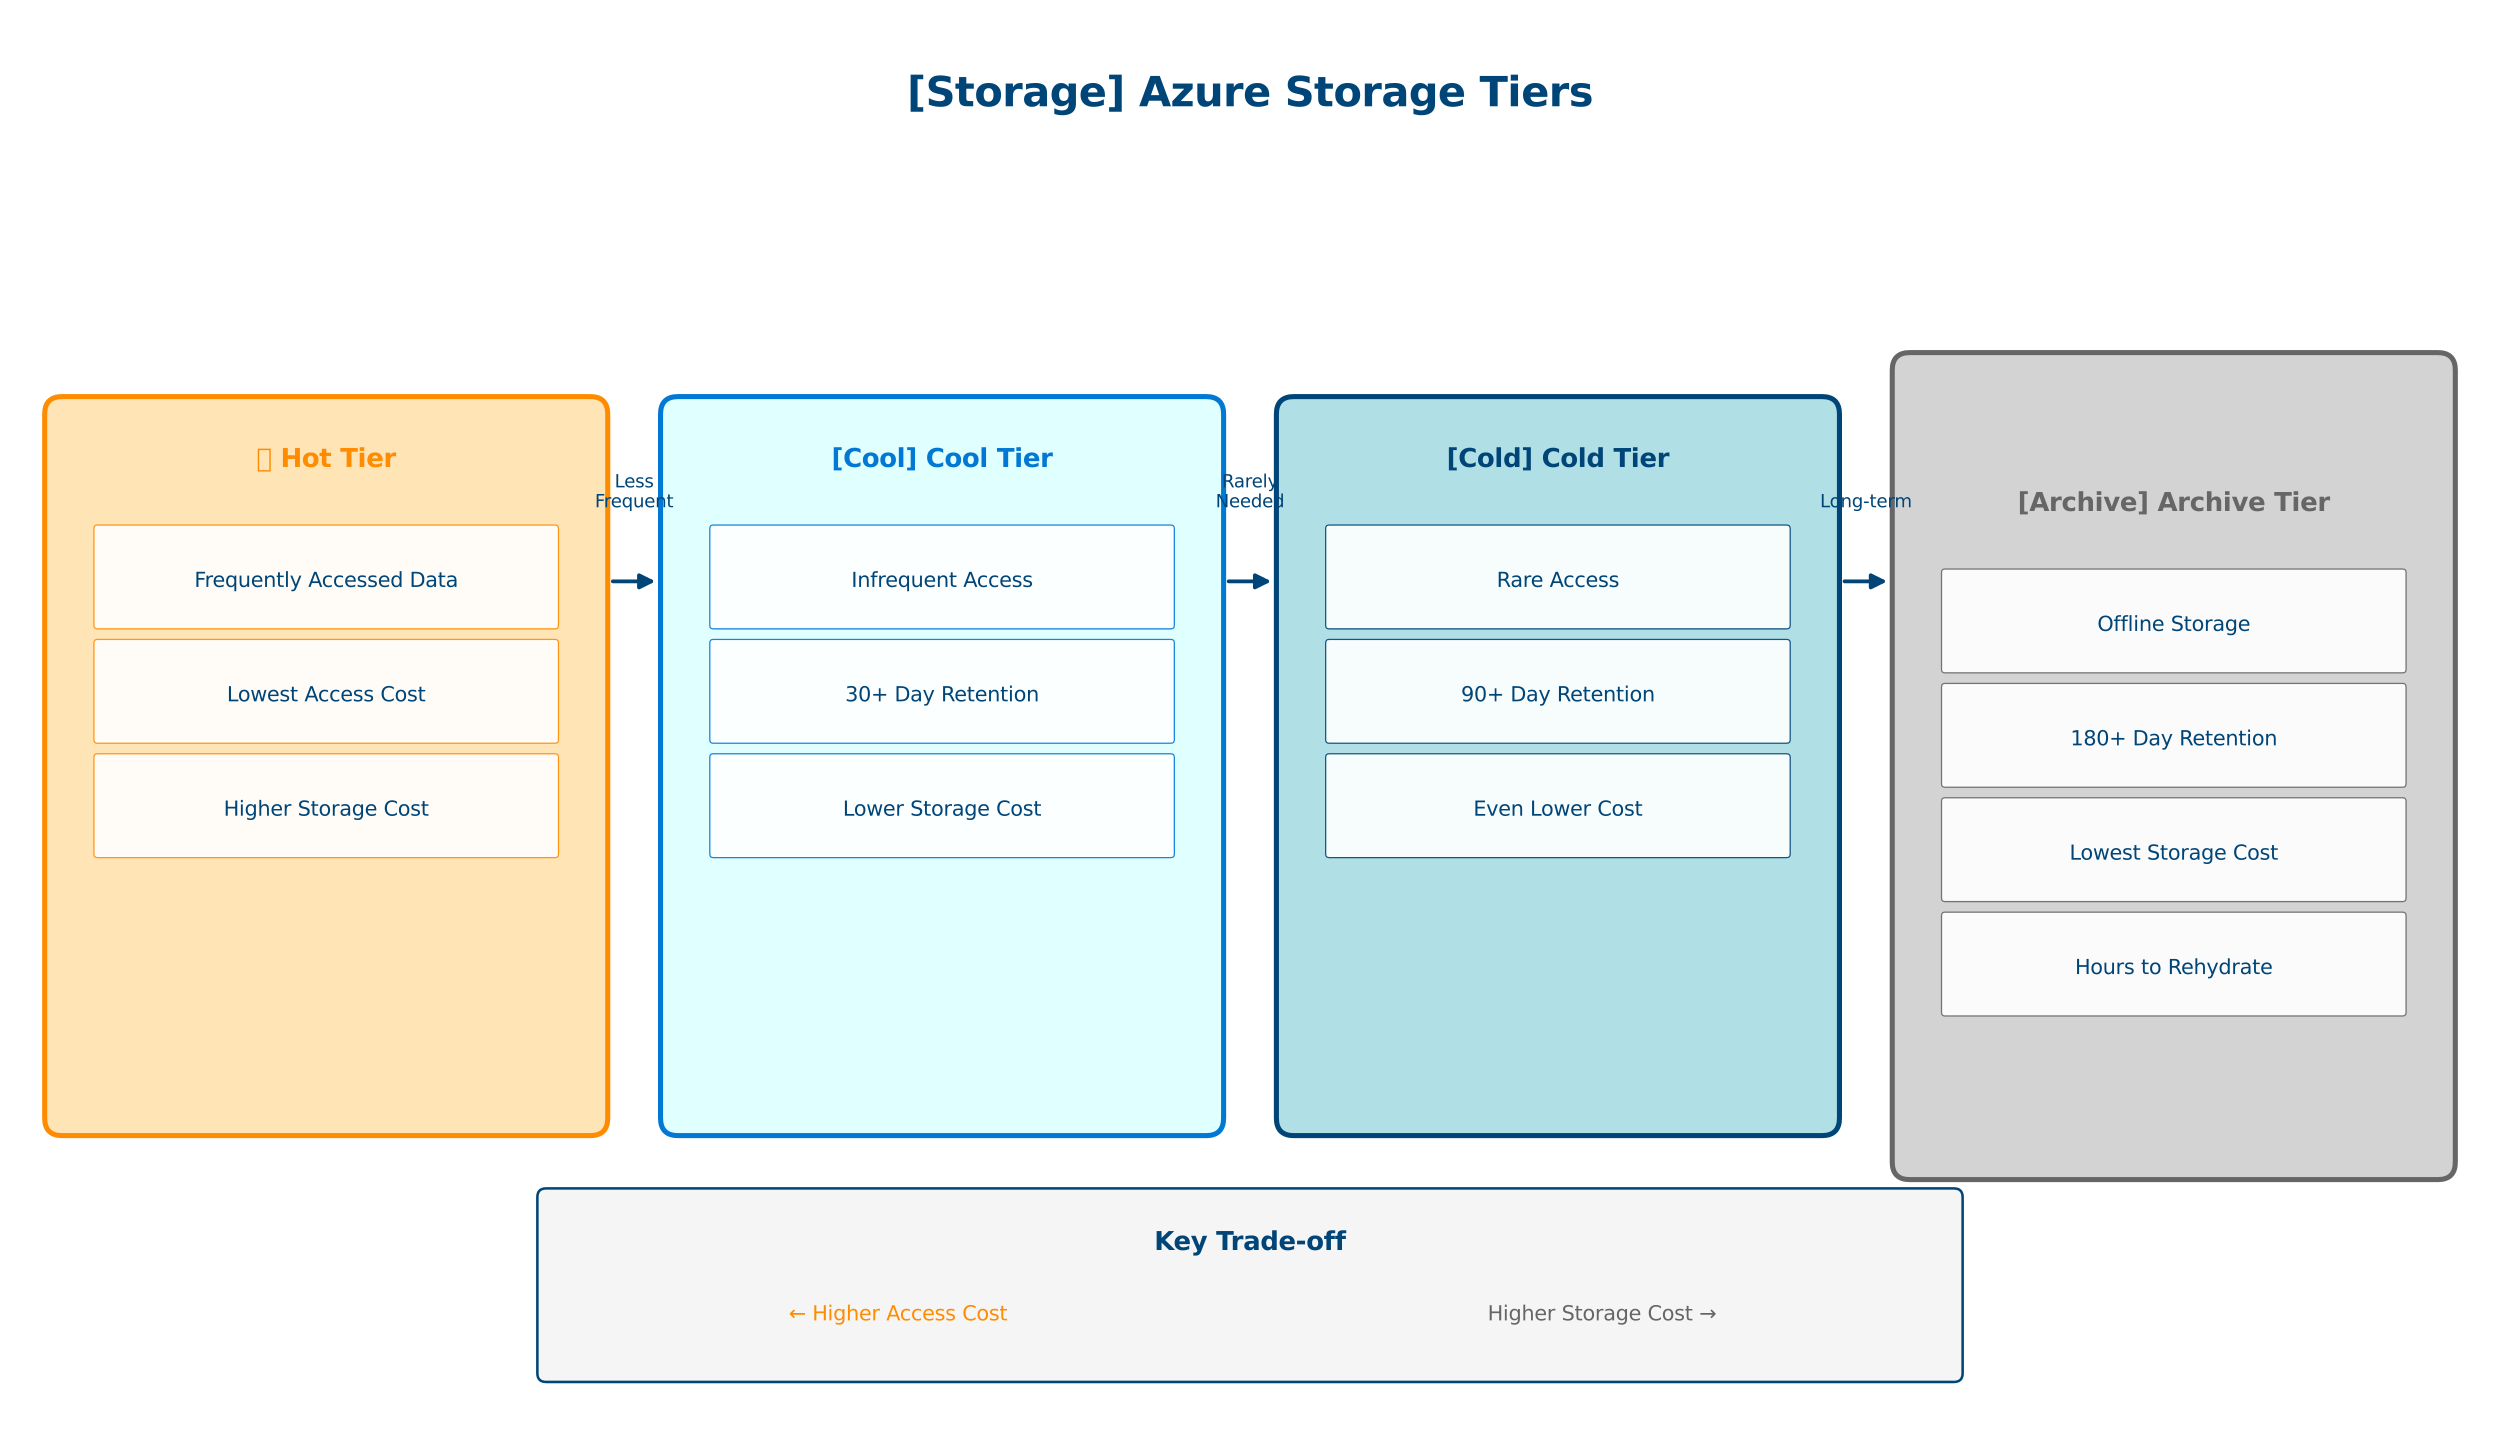 <?xml version="1.0" encoding="utf-8" standalone="no"?>
<!DOCTYPE svg PUBLIC "-//W3C//DTD SVG 1.1//EN"
  "http://www.w3.org/Graphics/SVG/1.1/DTD/svg11.dtd">
<svg xmlns:xlink="http://www.w3.org/1999/xlink" width="984.6pt" height="568.8pt" viewBox="0 0 984.6 568.8" xmlns="http://www.w3.org/2000/svg" version="1.1">
 <defs>
  <style type="text/css">*{stroke-linejoin: round; stroke-linecap: butt}</style>
 </defs>
 <g id="figure_1">
  <g id="patch_1">
   <path d="M 0 568.8
L 984.6 568.8
L 984.6 0
L 0 0
z
" style="fill: #ffffff"/>
  </g>
  <g id="axes_1">
   <g id="patch_2">
    <path d="M 24.525 447.255
L 232.425 447.255
Q 239.355 447.255 239.355 440.325
L 239.355 163.125
Q 239.355 156.195 232.425 156.195
L 24.525 156.195
Q 17.595 156.195 17.595 163.125
L 17.595 440.325
Q 17.595 447.255 24.525 447.255
z
" clip-path="url(#p40ae038c94)" style="fill: #ffe4b5; stroke: #ff8c00; stroke-width: 2; stroke-linejoin: miter"/>
   </g>
   <g id="patch_3">
    <path d="M 38.385 247.671
L 218.565 247.671
Q 219.951 247.671 219.951 246.285
L 219.951 208.17
Q 219.951 206.784 218.565 206.784
L 38.385 206.784
Q 36.999 206.784 36.999 208.17
L 36.999 246.285
Q 36.999 247.671 38.385 247.671
z
" clip-path="url(#p40ae038c94)" style="fill: #ffffff; opacity: 0.9; stroke: #ff8c00; stroke-width: 0.5; stroke-linejoin: miter"/>
   </g>
   <g id="patch_4">
    <path d="M 38.385 292.716
L 218.565 292.716
Q 219.951 292.716 219.951 291.33
L 219.951 253.215
Q 219.951 251.829 218.565 251.829
L 38.385 251.829
Q 36.999 251.829 36.999 253.215
L 36.999 291.33
Q 36.999 292.716 38.385 292.716
z
" clip-path="url(#p40ae038c94)" style="fill: #ffffff; opacity: 0.9; stroke: #ff8c00; stroke-width: 0.5; stroke-linejoin: miter"/>
   </g>
   <g id="patch_5">
    <path d="M 38.385 337.761
L 218.565 337.761
Q 219.951 337.761 219.951 336.375
L 219.951 298.26
Q 219.951 296.874 218.565 296.874
L 38.385 296.874
Q 36.999 296.874 36.999 298.26
L 36.999 336.375
Q 36.999 337.761 38.385 337.761
z
" clip-path="url(#p40ae038c94)" style="fill: #ffffff; opacity: 0.9; stroke: #ff8c00; stroke-width: 0.5; stroke-linejoin: miter"/>
   </g>
   <g id="patch_6">
    <path d="M 267.075 447.255
L 474.975 447.255
Q 481.905 447.255 481.905 440.325
L 481.905 163.125
Q 481.905 156.195 474.975 156.195
L 267.075 156.195
Q 260.145 156.195 260.145 163.125
L 260.145 440.325
Q 260.145 447.255 267.075 447.255
z
" clip-path="url(#p40ae038c94)" style="fill: #e0ffff; stroke: #0078d4; stroke-width: 2; stroke-linejoin: miter"/>
   </g>
   <g id="patch_7">
    <path d="M 280.935 247.671
L 461.115 247.671
Q 462.501 247.671 462.501 246.285
L 462.501 208.17
Q 462.501 206.784 461.115 206.784
L 280.935 206.784
Q 279.549 206.784 279.549 208.17
L 279.549 246.285
Q 279.549 247.671 280.935 247.671
z
" clip-path="url(#p40ae038c94)" style="fill: #ffffff; opacity: 0.9; stroke: #0078d4; stroke-width: 0.5; stroke-linejoin: miter"/>
   </g>
   <g id="patch_8">
    <path d="M 280.935 292.716
L 461.115 292.716
Q 462.501 292.716 462.501 291.33
L 462.501 253.215
Q 462.501 251.829 461.115 251.829
L 280.935 251.829
Q 279.549 251.829 279.549 253.215
L 279.549 291.33
Q 279.549 292.716 280.935 292.716
z
" clip-path="url(#p40ae038c94)" style="fill: #ffffff; opacity: 0.9; stroke: #0078d4; stroke-width: 0.5; stroke-linejoin: miter"/>
   </g>
   <g id="patch_9">
    <path d="M 280.935 337.761
L 461.115 337.761
Q 462.501 337.761 462.501 336.375
L 462.501 298.26
Q 462.501 296.874 461.115 296.874
L 280.935 296.874
Q 279.549 296.874 279.549 298.26
L 279.549 336.375
Q 279.549 337.761 280.935 337.761
z
" clip-path="url(#p40ae038c94)" style="fill: #ffffff; opacity: 0.9; stroke: #0078d4; stroke-width: 0.5; stroke-linejoin: miter"/>
   </g>
   <g id="patch_10">
    <path d="M 509.625 447.255
L 717.525 447.255
Q 724.455 447.255 724.455 440.325
L 724.455 163.125
Q 724.455 156.195 717.525 156.195
L 509.625 156.195
Q 502.695 156.195 502.695 163.125
L 502.695 440.325
Q 502.695 447.255 509.625 447.255
z
" clip-path="url(#p40ae038c94)" style="fill: #b0e0e6; stroke: #004578; stroke-width: 2; stroke-linejoin: miter"/>
   </g>
   <g id="patch_11">
    <path d="M 523.485 247.671
L 703.665 247.671
Q 705.051 247.671 705.051 246.285
L 705.051 208.17
Q 705.051 206.784 703.665 206.784
L 523.485 206.784
Q 522.099 206.784 522.099 208.17
L 522.099 246.285
Q 522.099 247.671 523.485 247.671
z
" clip-path="url(#p40ae038c94)" style="fill: #ffffff; opacity: 0.9; stroke: #004578; stroke-width: 0.5; stroke-linejoin: miter"/>
   </g>
   <g id="patch_12">
    <path d="M 523.485 292.716
L 703.665 292.716
Q 705.051 292.716 705.051 291.33
L 705.051 253.215
Q 705.051 251.829 703.665 251.829
L 523.485 251.829
Q 522.099 251.829 522.099 253.215
L 522.099 291.33
Q 522.099 292.716 523.485 292.716
z
" clip-path="url(#p40ae038c94)" style="fill: #ffffff; opacity: 0.9; stroke: #004578; stroke-width: 0.5; stroke-linejoin: miter"/>
   </g>
   <g id="patch_13">
    <path d="M 523.485 337.761
L 703.665 337.761
Q 705.051 337.761 705.051 336.375
L 705.051 298.26
Q 705.051 296.874 703.665 296.874
L 523.485 296.874
Q 522.099 296.874 522.099 298.26
L 522.099 336.375
Q 522.099 337.761 523.485 337.761
z
" clip-path="url(#p40ae038c94)" style="fill: #ffffff; opacity: 0.9; stroke: #004578; stroke-width: 0.5; stroke-linejoin: miter"/>
   </g>
   <g id="patch_14">
    <path d="M 752.175 464.58
L 960.075 464.58
Q 967.005 464.58 967.005 457.65
L 967.005 145.8
Q 967.005 138.87 960.075 138.87
L 752.175 138.87
Q 745.245 138.87 745.245 145.8
L 745.245 457.65
Q 745.245 464.58 752.175 464.58
z
" clip-path="url(#p40ae038c94)" style="fill: #d3d3d3; stroke: #666666; stroke-width: 2; stroke-linejoin: miter"/>
   </g>
   <g id="patch_15">
    <path d="M 766.035 264.996
L 946.215 264.996
Q 947.601 264.996 947.601 263.61
L 947.601 225.495
Q 947.601 224.109 946.215 224.109
L 766.035 224.109
Q 764.649 224.109 764.649 225.495
L 764.649 263.61
Q 764.649 264.996 766.035 264.996
z
" clip-path="url(#p40ae038c94)" style="fill: #ffffff; opacity: 0.9; stroke: #666666; stroke-width: 0.5; stroke-linejoin: miter"/>
   </g>
   <g id="patch_16">
    <path d="M 766.035 310.041
L 946.215 310.041
Q 947.601 310.041 947.601 308.655
L 947.601 270.54
Q 947.601 269.154 946.215 269.154
L 766.035 269.154
Q 764.649 269.154 764.649 270.54
L 764.649 308.655
Q 764.649 310.041 766.035 310.041
z
" clip-path="url(#p40ae038c94)" style="fill: #ffffff; opacity: 0.9; stroke: #666666; stroke-width: 0.5; stroke-linejoin: miter"/>
   </g>
   <g id="patch_17">
    <path d="M 766.035 355.086
L 946.215 355.086
Q 947.601 355.086 947.601 353.7
L 947.601 315.585
Q 947.601 314.199 946.215 314.199
L 766.035 314.199
Q 764.649 314.199 764.649 315.585
L 764.649 353.7
Q 764.649 355.086 766.035 355.086
z
" clip-path="url(#p40ae038c94)" style="fill: #ffffff; opacity: 0.9; stroke: #666666; stroke-width: 0.5; stroke-linejoin: miter"/>
   </g>
   <g id="patch_18">
    <path d="M 766.035 400.131
L 946.215 400.131
Q 947.601 400.131 947.601 398.745
L 947.601 360.63
Q 947.601 359.244 946.215 359.244
L 766.035 359.244
Q 764.649 359.244 764.649 360.63
L 764.649 398.745
Q 764.649 400.131 766.035 400.131
z
" clip-path="url(#p40ae038c94)" style="fill: #ffffff; opacity: 0.9; stroke: #666666; stroke-width: 0.5; stroke-linejoin: miter"/>
   </g>
   <g id="patch_19">
    <path d="M 241.357 228.96
Q 249.749 228.96 256.464 228.96
" clip-path="url(#p40ae038c94)" style="fill: none; stroke: #004578; stroke-width: 1.5; stroke-linecap: round"/>
    <path d="M 251.664 226.56
L 256.464 228.96
L 251.664 231.36
z
" clip-path="url(#p40ae038c94)" style="fill: #004578; stroke: #004578; stroke-width: 1.5; stroke-linecap: round"/>
   </g>
   <g id="patch_20">
    <path d="M 483.907 228.96
Q 492.299 228.96 499.014 228.96
" clip-path="url(#p40ae038c94)" style="fill: none; stroke: #004578; stroke-width: 1.5; stroke-linecap: round"/>
    <path d="M 494.214 226.56
L 499.014 228.96
L 494.214 231.36
z
" clip-path="url(#p40ae038c94)" style="fill: #004578; stroke: #004578; stroke-width: 1.5; stroke-linecap: round"/>
   </g>
   <g id="patch_21">
    <path d="M 726.457 228.96
Q 734.849 228.96 741.564 228.96
" clip-path="url(#p40ae038c94)" style="fill: none; stroke: #004578; stroke-width: 1.5; stroke-linecap: round"/>
    <path d="M 736.764 226.56
L 741.564 228.96
L 736.764 231.36
z
" clip-path="url(#p40ae038c94)" style="fill: #004578; stroke: #004578; stroke-width: 1.5; stroke-linecap: round"/>
   </g>
   <g id="patch_22">
    <path d="M 215.1 544.275
L 769.5 544.275
Q 772.965 544.275 772.965 540.81
L 772.965 471.51
Q 772.965 468.045 769.5 468.045
L 215.1 468.045
Q 211.635 468.045 211.635 471.51
L 211.635 540.81
Q 211.635 544.275 215.1 544.275
z
" clip-path="url(#p40ae038c94)" style="fill: #f5f5f5; stroke: #004578; stroke-linejoin: miter"/>
   </g>
   <g id="text_1">
    <!-- [Storage] Azure Storage Tiers -->
    <g style="fill: #004578" transform="translate(357.231 41.85) scale(0.16 -0.16)">
     <defs>
      <path id="DejaVuSans-Bold-5b" d="M 550 4863
L 2491 4863
L 2491 4159
L 1613 4159
L 1613 -141
L 2491 -141
L 2491 -844
L 550 -844
L 550 4863
z
" transform="scale(0.016)"/>
      <path id="DejaVuSans-Bold-53" d="M 3834 4519
L 3834 3531
Q 3450 3703 3084 3790
Q 2719 3878 2394 3878
Q 1963 3878 1756 3759
Q 1550 3641 1550 3391
Q 1550 3203 1689 3098
Q 1828 2994 2194 2919
L 2706 2816
Q 3484 2659 3812 2340
Q 4141 2022 4141 1434
Q 4141 663 3683 286
Q 3225 -91 2284 -91
Q 1841 -91 1394 -6
Q 947 78 500 244
L 500 1259
Q 947 1022 1364 901
Q 1781 781 2169 781
Q 2563 781 2772 912
Q 2981 1044 2981 1288
Q 2981 1506 2839 1625
Q 2697 1744 2272 1838
L 1806 1941
Q 1106 2091 782 2419
Q 459 2747 459 3303
Q 459 4000 909 4375
Q 1359 4750 2203 4750
Q 2588 4750 2994 4692
Q 3400 4634 3834 4519
z
" transform="scale(0.016)"/>
      <path id="DejaVuSans-Bold-74" d="M 1759 4494
L 1759 3500
L 2913 3500
L 2913 2700
L 1759 2700
L 1759 1216
Q 1759 972 1856 886
Q 1953 800 2241 800
L 2816 800
L 2816 0
L 1856 0
Q 1194 0 917 276
Q 641 553 641 1216
L 641 2700
L 84 2700
L 84 3500
L 641 3500
L 641 4494
L 1759 4494
z
" transform="scale(0.016)"/>
      <path id="DejaVuSans-Bold-6f" d="M 2203 2784
Q 1831 2784 1636 2517
Q 1441 2250 1441 1747
Q 1441 1244 1636 976
Q 1831 709 2203 709
Q 2569 709 2762 976
Q 2956 1244 2956 1747
Q 2956 2250 2762 2517
Q 2569 2784 2203 2784
z
M 2203 3584
Q 3106 3584 3614 3096
Q 4122 2609 4122 1747
Q 4122 884 3614 396
Q 3106 -91 2203 -91
Q 1297 -91 786 396
Q 275 884 275 1747
Q 275 2609 786 3096
Q 1297 3584 2203 3584
z
" transform="scale(0.016)"/>
      <path id="DejaVuSans-Bold-72" d="M 3138 2547
Q 2991 2616 2845 2648
Q 2700 2681 2553 2681
Q 2122 2681 1889 2404
Q 1656 2128 1656 1613
L 1656 0
L 538 0
L 538 3500
L 1656 3500
L 1656 2925
Q 1872 3269 2151 3426
Q 2431 3584 2822 3584
Q 2878 3584 2943 3579
Q 3009 3575 3134 3559
L 3138 2547
z
" transform="scale(0.016)"/>
      <path id="DejaVuSans-Bold-61" d="M 2106 1575
Q 1756 1575 1579 1456
Q 1403 1338 1403 1106
Q 1403 894 1545 773
Q 1688 653 1941 653
Q 2256 653 2472 879
Q 2688 1106 2688 1447
L 2688 1575
L 2106 1575
z
M 3816 1997
L 3816 0
L 2688 0
L 2688 519
Q 2463 200 2181 54
Q 1900 -91 1497 -91
Q 953 -91 614 226
Q 275 544 275 1050
Q 275 1666 698 1953
Q 1122 2241 2028 2241
L 2688 2241
L 2688 2328
Q 2688 2594 2478 2717
Q 2269 2841 1825 2841
Q 1466 2841 1156 2769
Q 847 2697 581 2553
L 581 3406
Q 941 3494 1303 3539
Q 1666 3584 2028 3584
Q 2975 3584 3395 3211
Q 3816 2838 3816 1997
z
" transform="scale(0.016)"/>
      <path id="DejaVuSans-Bold-67" d="M 2919 594
Q 2688 288 2409 144
Q 2131 0 1766 0
Q 1125 0 706 504
Q 288 1009 288 1791
Q 288 2575 706 3076
Q 1125 3578 1766 3578
Q 2131 3578 2409 3434
Q 2688 3291 2919 2981
L 2919 3500
L 4044 3500
L 4044 353
Q 4044 -491 3511 -936
Q 2978 -1381 1966 -1381
Q 1638 -1381 1331 -1331
Q 1025 -1281 716 -1178
L 716 -306
Q 1009 -475 1290 -558
Q 1572 -641 1856 -641
Q 2406 -641 2662 -400
Q 2919 -159 2919 353
L 2919 594
z
M 2181 2772
Q 1834 2772 1640 2515
Q 1447 2259 1447 1791
Q 1447 1309 1634 1061
Q 1822 813 2181 813
Q 2531 813 2725 1069
Q 2919 1325 2919 1791
Q 2919 2259 2725 2515
Q 2531 2772 2181 2772
z
" transform="scale(0.016)"/>
      <path id="DejaVuSans-Bold-65" d="M 4031 1759
L 4031 1441
L 1416 1441
Q 1456 1047 1700 850
Q 1944 653 2381 653
Q 2734 653 3104 758
Q 3475 863 3866 1075
L 3866 213
Q 3469 63 3072 -14
Q 2675 -91 2278 -91
Q 1328 -91 801 392
Q 275 875 275 1747
Q 275 2603 792 3093
Q 1309 3584 2216 3584
Q 3041 3584 3536 3087
Q 4031 2591 4031 1759
z
M 2881 2131
Q 2881 2450 2695 2645
Q 2509 2841 2209 2841
Q 1884 2841 1681 2658
Q 1478 2475 1428 2131
L 2881 2131
z
" transform="scale(0.016)"/>
      <path id="DejaVuSans-Bold-5d" d="M 2375 -844
L 434 -844
L 434 -141
L 1313 -141
L 1313 4159
L 434 4159
L 434 4863
L 2375 4863
L 2375 -844
z
" transform="scale(0.016)"/>
      <path id="DejaVuSans-Bold-20" transform="scale(0.016)"/>
      <path id="DejaVuSans-Bold-41" d="M 3419 850
L 1538 850
L 1241 0
L 31 0
L 1759 4666
L 3194 4666
L 4922 0
L 3713 0
L 3419 850
z
M 1838 1716
L 3116 1716
L 2478 3572
L 1838 1716
z
" transform="scale(0.016)"/>
      <path id="DejaVuSans-Bold-7a" d="M 366 3500
L 3419 3500
L 3419 2719
L 1575 800
L 3419 800
L 3419 0
L 288 0
L 288 781
L 2131 2700
L 366 2700
L 366 3500
z
" transform="scale(0.016)"/>
      <path id="DejaVuSans-Bold-75" d="M 500 1363
L 500 3500
L 1625 3500
L 1625 3150
Q 1625 2866 1622 2436
Q 1619 2006 1619 1863
Q 1619 1441 1641 1255
Q 1663 1069 1716 984
Q 1784 875 1895 815
Q 2006 756 2150 756
Q 2500 756 2700 1025
Q 2900 1294 2900 1772
L 2900 3500
L 4019 3500
L 4019 0
L 2900 0
L 2900 506
Q 2647 200 2364 54
Q 2081 -91 1741 -91
Q 1134 -91 817 281
Q 500 653 500 1363
z
" transform="scale(0.016)"/>
      <path id="DejaVuSans-Bold-54" d="M 31 4666
L 4331 4666
L 4331 3756
L 2784 3756
L 2784 0
L 1581 0
L 1581 3756
L 31 3756
L 31 4666
z
" transform="scale(0.016)"/>
      <path id="DejaVuSans-Bold-69" d="M 538 3500
L 1656 3500
L 1656 0
L 538 0
L 538 3500
z
M 538 4863
L 1656 4863
L 1656 3950
L 538 3950
L 538 4863
z
" transform="scale(0.016)"/>
      <path id="DejaVuSans-Bold-73" d="M 3272 3391
L 3272 2541
Q 2913 2691 2578 2766
Q 2244 2841 1947 2841
Q 1628 2841 1473 2761
Q 1319 2681 1319 2516
Q 1319 2381 1436 2309
Q 1553 2238 1856 2203
L 2053 2175
Q 2913 2066 3209 1816
Q 3506 1566 3506 1031
Q 3506 472 3093 190
Q 2681 -91 1863 -91
Q 1516 -91 1145 -36
Q 775 19 384 128
L 384 978
Q 719 816 1070 734
Q 1422 653 1784 653
Q 2113 653 2278 743
Q 2444 834 2444 1013
Q 2444 1163 2330 1236
Q 2216 1309 1875 1350
L 1678 1375
Q 931 1469 631 1722
Q 331 1975 331 2491
Q 331 3047 712 3315
Q 1094 3584 1881 3584
Q 2191 3584 2531 3537
Q 2872 3491 3272 3391
z
" transform="scale(0.016)"/>
     </defs>
     <use xlink:href="#DejaVuSans-Bold-5b"/>
     <use xlink:href="#DejaVuSans-Bold-53" transform="translate(45.703 0)"/>
     <use xlink:href="#DejaVuSans-Bold-74" transform="translate(117.725 0)"/>
     <use xlink:href="#DejaVuSans-Bold-6f" transform="translate(165.527 0)"/>
     <use xlink:href="#DejaVuSans-Bold-72" transform="translate(234.229 0)"/>
     <use xlink:href="#DejaVuSans-Bold-61" transform="translate(283.545 0)"/>
     <use xlink:href="#DejaVuSans-Bold-67" transform="translate(351.025 0)"/>
     <use xlink:href="#DejaVuSans-Bold-65" transform="translate(422.607 0)"/>
     <use xlink:href="#DejaVuSans-Bold-5d" transform="translate(490.43 0)"/>
     <use xlink:href="#DejaVuSans-Bold-20" transform="translate(536.133 0)"/>
     <use xlink:href="#DejaVuSans-Bold-41" transform="translate(570.947 0)"/>
     <use xlink:href="#DejaVuSans-Bold-7a" transform="translate(648.34 0)"/>
     <use xlink:href="#DejaVuSans-Bold-75" transform="translate(706.543 0)"/>
     <use xlink:href="#DejaVuSans-Bold-72" transform="translate(777.734 0)"/>
     <use xlink:href="#DejaVuSans-Bold-65" transform="translate(827.051 0)"/>
     <use xlink:href="#DejaVuSans-Bold-20" transform="translate(894.873 0)"/>
     <use xlink:href="#DejaVuSans-Bold-53" transform="translate(929.688 0)"/>
     <use xlink:href="#DejaVuSans-Bold-74" transform="translate(1001.709 0)"/>
     <use xlink:href="#DejaVuSans-Bold-6f" transform="translate(1049.512 0)"/>
     <use xlink:href="#DejaVuSans-Bold-72" transform="translate(1118.213 0)"/>
     <use xlink:href="#DejaVuSans-Bold-61" transform="translate(1167.529 0)"/>
     <use xlink:href="#DejaVuSans-Bold-67" transform="translate(1235.01 0)"/>
     <use xlink:href="#DejaVuSans-Bold-65" transform="translate(1306.592 0)"/>
     <use xlink:href="#DejaVuSans-Bold-20" transform="translate(1374.414 0)"/>
     <use xlink:href="#DejaVuSans-Bold-54" transform="translate(1409.229 0)"/>
     <use xlink:href="#DejaVuSans-Bold-69" transform="translate(1477.441 0)"/>
     <use xlink:href="#DejaVuSans-Bold-65" transform="translate(1511.719 0)"/>
     <use xlink:href="#DejaVuSans-Bold-72" transform="translate(1579.541 0)"/>
     <use xlink:href="#DejaVuSans-Bold-73" transform="translate(1628.857 0)"/>
    </g>
   </g>
   <g id="text_2">
    <!-- 🔥 Hot Tier -->
    <g style="fill: #ff8c00" transform="translate(101.002 183.915) scale(0.1 -0.1)">
     <defs>
      <path id="DejaVuSans-Bold-1f525" d="M 319 -1131
L 319 4513
L 3519 4513
L 3519 -1131
L 319 -1131
z
M 678 -775
L 3163 -775
L 3163 4153
L 678 4153
L 678 -775
z
" transform="scale(0.016)"/>
      <path id="DejaVuSans-Bold-48" d="M 588 4666
L 1791 4666
L 1791 2888
L 3566 2888
L 3566 4666
L 4769 4666
L 4769 0
L 3566 0
L 3566 1978
L 1791 1978
L 1791 0
L 588 0
L 588 4666
z
" transform="scale(0.016)"/>
     </defs>
     <use xlink:href="#DejaVuSans-Bold-1f525"/>
     <use xlink:href="#DejaVuSans-Bold-20" transform="translate(60.01 0)"/>
     <use xlink:href="#DejaVuSans-Bold-48" transform="translate(94.824 0)"/>
     <use xlink:href="#DejaVuSans-Bold-6f" transform="translate(178.516 0)"/>
     <use xlink:href="#DejaVuSans-Bold-74" transform="translate(247.217 0)"/>
     <use xlink:href="#DejaVuSans-Bold-20" transform="translate(295.02 0)"/>
     <use xlink:href="#DejaVuSans-Bold-54" transform="translate(329.834 0)"/>
     <use xlink:href="#DejaVuSans-Bold-69" transform="translate(398.047 0)"/>
     <use xlink:href="#DejaVuSans-Bold-65" transform="translate(432.324 0)"/>
     <use xlink:href="#DejaVuSans-Bold-72" transform="translate(500.146 0)"/>
    </g>
   </g>
   <g id="text_3">
    <!-- Frequently Accessed Data -->
    <g style="fill: #004578" transform="translate(76.544 231.167) scale(0.08 -0.08)">
     <defs>
      <path id="DejaVuSans-46" d="M 628 4666
L 3309 4666
L 3309 4134
L 1259 4134
L 1259 2759
L 3109 2759
L 3109 2228
L 1259 2228
L 1259 0
L 628 0
L 628 4666
z
" transform="scale(0.016)"/>
      <path id="DejaVuSans-72" d="M 2631 2963
Q 2534 3019 2420 3045
Q 2306 3072 2169 3072
Q 1681 3072 1420 2755
Q 1159 2438 1159 1844
L 1159 0
L 581 0
L 581 3500
L 1159 3500
L 1159 2956
Q 1341 3275 1631 3429
Q 1922 3584 2338 3584
Q 2397 3584 2469 3576
Q 2541 3569 2628 3553
L 2631 2963
z
" transform="scale(0.016)"/>
      <path id="DejaVuSans-65" d="M 3597 1894
L 3597 1613
L 953 1613
Q 991 1019 1311 708
Q 1631 397 2203 397
Q 2534 397 2845 478
Q 3156 559 3463 722
L 3463 178
Q 3153 47 2828 -22
Q 2503 -91 2169 -91
Q 1331 -91 842 396
Q 353 884 353 1716
Q 353 2575 817 3079
Q 1281 3584 2069 3584
Q 2775 3584 3186 3129
Q 3597 2675 3597 1894
z
M 3022 2063
Q 3016 2534 2758 2815
Q 2500 3097 2075 3097
Q 1594 3097 1305 2825
Q 1016 2553 972 2059
L 3022 2063
z
" transform="scale(0.016)"/>
      <path id="DejaVuSans-71" d="M 947 1747
Q 947 1113 1208 752
Q 1469 391 1925 391
Q 2381 391 2643 752
Q 2906 1113 2906 1747
Q 2906 2381 2643 2742
Q 2381 3103 1925 3103
Q 1469 3103 1208 2742
Q 947 2381 947 1747
z
M 2906 525
Q 2725 213 2448 61
Q 2172 -91 1784 -91
Q 1150 -91 751 415
Q 353 922 353 1747
Q 353 2572 751 3078
Q 1150 3584 1784 3584
Q 2172 3584 2448 3432
Q 2725 3281 2906 2969
L 2906 3500
L 3481 3500
L 3481 -1331
L 2906 -1331
L 2906 525
z
" transform="scale(0.016)"/>
      <path id="DejaVuSans-75" d="M 544 1381
L 544 3500
L 1119 3500
L 1119 1403
Q 1119 906 1312 657
Q 1506 409 1894 409
Q 2359 409 2629 706
Q 2900 1003 2900 1516
L 2900 3500
L 3475 3500
L 3475 0
L 2900 0
L 2900 538
Q 2691 219 2414 64
Q 2138 -91 1772 -91
Q 1169 -91 856 284
Q 544 659 544 1381
z
M 1991 3584
L 1991 3584
z
" transform="scale(0.016)"/>
      <path id="DejaVuSans-6e" d="M 3513 2113
L 3513 0
L 2938 0
L 2938 2094
Q 2938 2591 2744 2837
Q 2550 3084 2163 3084
Q 1697 3084 1428 2787
Q 1159 2491 1159 1978
L 1159 0
L 581 0
L 581 3500
L 1159 3500
L 1159 2956
Q 1366 3272 1645 3428
Q 1925 3584 2291 3584
Q 2894 3584 3203 3211
Q 3513 2838 3513 2113
z
" transform="scale(0.016)"/>
      <path id="DejaVuSans-74" d="M 1172 4494
L 1172 3500
L 2356 3500
L 2356 3053
L 1172 3053
L 1172 1153
Q 1172 725 1289 603
Q 1406 481 1766 481
L 2356 481
L 2356 0
L 1766 0
Q 1100 0 847 248
Q 594 497 594 1153
L 594 3053
L 172 3053
L 172 3500
L 594 3500
L 594 4494
L 1172 4494
z
" transform="scale(0.016)"/>
      <path id="DejaVuSans-6c" d="M 603 4863
L 1178 4863
L 1178 0
L 603 0
L 603 4863
z
" transform="scale(0.016)"/>
      <path id="DejaVuSans-79" d="M 2059 -325
Q 1816 -950 1584 -1140
Q 1353 -1331 966 -1331
L 506 -1331
L 506 -850
L 844 -850
Q 1081 -850 1212 -737
Q 1344 -625 1503 -206
L 1606 56
L 191 3500
L 800 3500
L 1894 763
L 2988 3500
L 3597 3500
L 2059 -325
z
" transform="scale(0.016)"/>
      <path id="DejaVuSans-20" transform="scale(0.016)"/>
      <path id="DejaVuSans-41" d="M 2188 4044
L 1331 1722
L 3047 1722
L 2188 4044
z
M 1831 4666
L 2547 4666
L 4325 0
L 3669 0
L 3244 1197
L 1141 1197
L 716 0
L 50 0
L 1831 4666
z
" transform="scale(0.016)"/>
      <path id="DejaVuSans-63" d="M 3122 3366
L 3122 2828
Q 2878 2963 2633 3030
Q 2388 3097 2138 3097
Q 1578 3097 1268 2742
Q 959 2388 959 1747
Q 959 1106 1268 751
Q 1578 397 2138 397
Q 2388 397 2633 464
Q 2878 531 3122 666
L 3122 134
Q 2881 22 2623 -34
Q 2366 -91 2075 -91
Q 1284 -91 818 406
Q 353 903 353 1747
Q 353 2603 823 3093
Q 1294 3584 2113 3584
Q 2378 3584 2631 3529
Q 2884 3475 3122 3366
z
" transform="scale(0.016)"/>
      <path id="DejaVuSans-73" d="M 2834 3397
L 2834 2853
Q 2591 2978 2328 3040
Q 2066 3103 1784 3103
Q 1356 3103 1142 2972
Q 928 2841 928 2578
Q 928 2378 1081 2264
Q 1234 2150 1697 2047
L 1894 2003
Q 2506 1872 2764 1633
Q 3022 1394 3022 966
Q 3022 478 2636 193
Q 2250 -91 1575 -91
Q 1294 -91 989 -36
Q 684 19 347 128
L 347 722
Q 666 556 975 473
Q 1284 391 1588 391
Q 1994 391 2212 530
Q 2431 669 2431 922
Q 2431 1156 2273 1281
Q 2116 1406 1581 1522
L 1381 1569
Q 847 1681 609 1914
Q 372 2147 372 2553
Q 372 3047 722 3315
Q 1072 3584 1716 3584
Q 2034 3584 2315 3537
Q 2597 3491 2834 3397
z
" transform="scale(0.016)"/>
      <path id="DejaVuSans-64" d="M 2906 2969
L 2906 4863
L 3481 4863
L 3481 0
L 2906 0
L 2906 525
Q 2725 213 2448 61
Q 2172 -91 1784 -91
Q 1150 -91 751 415
Q 353 922 353 1747
Q 353 2572 751 3078
Q 1150 3584 1784 3584
Q 2172 3584 2448 3432
Q 2725 3281 2906 2969
z
M 947 1747
Q 947 1113 1208 752
Q 1469 391 1925 391
Q 2381 391 2643 752
Q 2906 1113 2906 1747
Q 2906 2381 2643 2742
Q 2381 3103 1925 3103
Q 1469 3103 1208 2742
Q 947 2381 947 1747
z
" transform="scale(0.016)"/>
      <path id="DejaVuSans-44" d="M 1259 4147
L 1259 519
L 2022 519
Q 2988 519 3436 956
Q 3884 1394 3884 2338
Q 3884 3275 3436 3711
Q 2988 4147 2022 4147
L 1259 4147
z
M 628 4666
L 1925 4666
Q 3281 4666 3915 4102
Q 4550 3538 4550 2338
Q 4550 1131 3912 565
Q 3275 0 1925 0
L 628 0
L 628 4666
z
" transform="scale(0.016)"/>
      <path id="DejaVuSans-61" d="M 2194 1759
Q 1497 1759 1228 1600
Q 959 1441 959 1056
Q 959 750 1161 570
Q 1363 391 1709 391
Q 2188 391 2477 730
Q 2766 1069 2766 1631
L 2766 1759
L 2194 1759
z
M 3341 1997
L 3341 0
L 2766 0
L 2766 531
Q 2569 213 2275 61
Q 1981 -91 1556 -91
Q 1019 -91 701 211
Q 384 513 384 1019
Q 384 1609 779 1909
Q 1175 2209 1959 2209
L 2766 2209
L 2766 2266
Q 2766 2663 2505 2880
Q 2244 3097 1772 3097
Q 1472 3097 1187 3025
Q 903 2953 641 2809
L 641 3341
Q 956 3463 1253 3523
Q 1550 3584 1831 3584
Q 2591 3584 2966 3190
Q 3341 2797 3341 1997
z
" transform="scale(0.016)"/>
     </defs>
     <use xlink:href="#DejaVuSans-46"/>
     <use xlink:href="#DejaVuSans-72" transform="translate(50.27 0)"/>
     <use xlink:href="#DejaVuSans-65" transform="translate(89.133 0)"/>
     <use xlink:href="#DejaVuSans-71" transform="translate(150.656 0)"/>
     <use xlink:href="#DejaVuSans-75" transform="translate(214.133 0)"/>
     <use xlink:href="#DejaVuSans-65" transform="translate(277.512 0)"/>
     <use xlink:href="#DejaVuSans-6e" transform="translate(339.035 0)"/>
     <use xlink:href="#DejaVuSans-74" transform="translate(402.414 0)"/>
     <use xlink:href="#DejaVuSans-6c" transform="translate(441.623 0)"/>
     <use xlink:href="#DejaVuSans-79" transform="translate(469.406 0)"/>
     <use xlink:href="#DejaVuSans-20" transform="translate(528.586 0)"/>
     <use xlink:href="#DejaVuSans-41" transform="translate(560.373 0)"/>
     <use xlink:href="#DejaVuSans-63" transform="translate(627.031 0)"/>
     <use xlink:href="#DejaVuSans-63" transform="translate(682.012 0)"/>
     <use xlink:href="#DejaVuSans-65" transform="translate(736.992 0)"/>
     <use xlink:href="#DejaVuSans-73" transform="translate(798.516 0)"/>
     <use xlink:href="#DejaVuSans-73" transform="translate(850.615 0)"/>
     <use xlink:href="#DejaVuSans-65" transform="translate(902.715 0)"/>
     <use xlink:href="#DejaVuSans-64" transform="translate(964.238 0)"/>
     <use xlink:href="#DejaVuSans-20" transform="translate(1027.715 0)"/>
     <use xlink:href="#DejaVuSans-44" transform="translate(1059.502 0)"/>
     <use xlink:href="#DejaVuSans-61" transform="translate(1136.504 0)"/>
     <use xlink:href="#DejaVuSans-74" transform="translate(1197.783 0)"/>
     <use xlink:href="#DejaVuSans-61" transform="translate(1236.992 0)"/>
    </g>
   </g>
   <g id="text_4">
    <!-- Lowest Access Cost -->
    <g style="fill: #004578" transform="translate(89.356 276.212) scale(0.08 -0.08)">
     <defs>
      <path id="DejaVuSans-4c" d="M 628 4666
L 1259 4666
L 1259 531
L 3531 531
L 3531 0
L 628 0
L 628 4666
z
" transform="scale(0.016)"/>
      <path id="DejaVuSans-6f" d="M 1959 3097
Q 1497 3097 1228 2736
Q 959 2375 959 1747
Q 959 1119 1226 758
Q 1494 397 1959 397
Q 2419 397 2687 759
Q 2956 1122 2956 1747
Q 2956 2369 2687 2733
Q 2419 3097 1959 3097
z
M 1959 3584
Q 2709 3584 3137 3096
Q 3566 2609 3566 1747
Q 3566 888 3137 398
Q 2709 -91 1959 -91
Q 1206 -91 779 398
Q 353 888 353 1747
Q 353 2609 779 3096
Q 1206 3584 1959 3584
z
" transform="scale(0.016)"/>
      <path id="DejaVuSans-77" d="M 269 3500
L 844 3500
L 1563 769
L 2278 3500
L 2956 3500
L 3675 769
L 4391 3500
L 4966 3500
L 4050 0
L 3372 0
L 2619 2869
L 1863 0
L 1184 0
L 269 3500
z
" transform="scale(0.016)"/>
      <path id="DejaVuSans-43" d="M 4122 4306
L 4122 3641
Q 3803 3938 3442 4084
Q 3081 4231 2675 4231
Q 1875 4231 1450 3742
Q 1025 3253 1025 2328
Q 1025 1406 1450 917
Q 1875 428 2675 428
Q 3081 428 3442 575
Q 3803 722 4122 1019
L 4122 359
Q 3791 134 3420 21
Q 3050 -91 2638 -91
Q 1578 -91 968 557
Q 359 1206 359 2328
Q 359 3453 968 4101
Q 1578 4750 2638 4750
Q 3056 4750 3426 4639
Q 3797 4528 4122 4306
z
" transform="scale(0.016)"/>
     </defs>
     <use xlink:href="#DejaVuSans-4c"/>
     <use xlink:href="#DejaVuSans-6f" transform="translate(53.963 0)"/>
     <use xlink:href="#DejaVuSans-77" transform="translate(115.145 0)"/>
     <use xlink:href="#DejaVuSans-65" transform="translate(196.932 0)"/>
     <use xlink:href="#DejaVuSans-73" transform="translate(258.455 0)"/>
     <use xlink:href="#DejaVuSans-74" transform="translate(310.555 0)"/>
     <use xlink:href="#DejaVuSans-20" transform="translate(349.764 0)"/>
     <use xlink:href="#DejaVuSans-41" transform="translate(381.551 0)"/>
     <use xlink:href="#DejaVuSans-63" transform="translate(448.209 0)"/>
     <use xlink:href="#DejaVuSans-63" transform="translate(503.189 0)"/>
     <use xlink:href="#DejaVuSans-65" transform="translate(558.17 0)"/>
     <use xlink:href="#DejaVuSans-73" transform="translate(619.693 0)"/>
     <use xlink:href="#DejaVuSans-73" transform="translate(671.793 0)"/>
     <use xlink:href="#DejaVuSans-20" transform="translate(723.893 0)"/>
     <use xlink:href="#DejaVuSans-43" transform="translate(755.68 0)"/>
     <use xlink:href="#DejaVuSans-6f" transform="translate(825.504 0)"/>
     <use xlink:href="#DejaVuSans-73" transform="translate(886.686 0)"/>
     <use xlink:href="#DejaVuSans-74" transform="translate(938.785 0)"/>
    </g>
   </g>
   <g id="text_5">
    <!-- Higher Storage Cost -->
    <g style="fill: #004578" transform="translate(88.089 321.257) scale(0.08 -0.08)">
     <defs>
      <path id="DejaVuSans-48" d="M 628 4666
L 1259 4666
L 1259 2753
L 3553 2753
L 3553 4666
L 4184 4666
L 4184 0
L 3553 0
L 3553 2222
L 1259 2222
L 1259 0
L 628 0
L 628 4666
z
" transform="scale(0.016)"/>
      <path id="DejaVuSans-69" d="M 603 3500
L 1178 3500
L 1178 0
L 603 0
L 603 3500
z
M 603 4863
L 1178 4863
L 1178 4134
L 603 4134
L 603 4863
z
" transform="scale(0.016)"/>
      <path id="DejaVuSans-67" d="M 2906 1791
Q 2906 2416 2648 2759
Q 2391 3103 1925 3103
Q 1463 3103 1205 2759
Q 947 2416 947 1791
Q 947 1169 1205 825
Q 1463 481 1925 481
Q 2391 481 2648 825
Q 2906 1169 2906 1791
z
M 3481 434
Q 3481 -459 3084 -895
Q 2688 -1331 1869 -1331
Q 1566 -1331 1297 -1286
Q 1028 -1241 775 -1147
L 775 -588
Q 1028 -725 1275 -790
Q 1522 -856 1778 -856
Q 2344 -856 2625 -561
Q 2906 -266 2906 331
L 2906 616
Q 2728 306 2450 153
Q 2172 0 1784 0
Q 1141 0 747 490
Q 353 981 353 1791
Q 353 2603 747 3093
Q 1141 3584 1784 3584
Q 2172 3584 2450 3431
Q 2728 3278 2906 2969
L 2906 3500
L 3481 3500
L 3481 434
z
" transform="scale(0.016)"/>
      <path id="DejaVuSans-68" d="M 3513 2113
L 3513 0
L 2938 0
L 2938 2094
Q 2938 2591 2744 2837
Q 2550 3084 2163 3084
Q 1697 3084 1428 2787
Q 1159 2491 1159 1978
L 1159 0
L 581 0
L 581 4863
L 1159 4863
L 1159 2956
Q 1366 3272 1645 3428
Q 1925 3584 2291 3584
Q 2894 3584 3203 3211
Q 3513 2838 3513 2113
z
" transform="scale(0.016)"/>
      <path id="DejaVuSans-53" d="M 3425 4513
L 3425 3897
Q 3066 4069 2747 4153
Q 2428 4238 2131 4238
Q 1616 4238 1336 4038
Q 1056 3838 1056 3469
Q 1056 3159 1242 3001
Q 1428 2844 1947 2747
L 2328 2669
Q 3034 2534 3370 2195
Q 3706 1856 3706 1288
Q 3706 609 3251 259
Q 2797 -91 1919 -91
Q 1588 -91 1214 -16
Q 841 59 441 206
L 441 856
Q 825 641 1194 531
Q 1563 422 1919 422
Q 2459 422 2753 634
Q 3047 847 3047 1241
Q 3047 1584 2836 1778
Q 2625 1972 2144 2069
L 1759 2144
Q 1053 2284 737 2584
Q 422 2884 422 3419
Q 422 4038 858 4394
Q 1294 4750 2059 4750
Q 2388 4750 2728 4690
Q 3069 4631 3425 4513
z
" transform="scale(0.016)"/>
     </defs>
     <use xlink:href="#DejaVuSans-48"/>
     <use xlink:href="#DejaVuSans-69" transform="translate(75.195 0)"/>
     <use xlink:href="#DejaVuSans-67" transform="translate(102.979 0)"/>
     <use xlink:href="#DejaVuSans-68" transform="translate(166.455 0)"/>
     <use xlink:href="#DejaVuSans-65" transform="translate(229.834 0)"/>
     <use xlink:href="#DejaVuSans-72" transform="translate(291.357 0)"/>
     <use xlink:href="#DejaVuSans-20" transform="translate(332.471 0)"/>
     <use xlink:href="#DejaVuSans-53" transform="translate(364.258 0)"/>
     <use xlink:href="#DejaVuSans-74" transform="translate(427.734 0)"/>
     <use xlink:href="#DejaVuSans-6f" transform="translate(466.943 0)"/>
     <use xlink:href="#DejaVuSans-72" transform="translate(528.125 0)"/>
     <use xlink:href="#DejaVuSans-61" transform="translate(569.238 0)"/>
     <use xlink:href="#DejaVuSans-67" transform="translate(630.518 0)"/>
     <use xlink:href="#DejaVuSans-65" transform="translate(693.994 0)"/>
     <use xlink:href="#DejaVuSans-20" transform="translate(755.518 0)"/>
     <use xlink:href="#DejaVuSans-43" transform="translate(787.305 0)"/>
     <use xlink:href="#DejaVuSans-6f" transform="translate(857.129 0)"/>
     <use xlink:href="#DejaVuSans-73" transform="translate(918.311 0)"/>
     <use xlink:href="#DejaVuSans-74" transform="translate(970.41 0)"/>
    </g>
   </g>
   <g id="text_6">
    <!-- [Cool] Cool Tier -->
    <g style="fill: #0078d4" transform="translate(327.484 183.915) scale(0.1 -0.1)">
     <defs>
      <path id="DejaVuSans-Bold-43" d="M 4288 256
Q 3956 84 3597 -3
Q 3238 -91 2847 -91
Q 1681 -91 1000 561
Q 319 1213 319 2328
Q 319 3447 1000 4098
Q 1681 4750 2847 4750
Q 3238 4750 3597 4662
Q 3956 4575 4288 4403
L 4288 3438
Q 3953 3666 3628 3772
Q 3303 3878 2944 3878
Q 2300 3878 1931 3465
Q 1563 3053 1563 2328
Q 1563 1606 1931 1193
Q 2300 781 2944 781
Q 3303 781 3628 887
Q 3953 994 4288 1222
L 4288 256
z
" transform="scale(0.016)"/>
      <path id="DejaVuSans-Bold-6c" d="M 538 4863
L 1656 4863
L 1656 0
L 538 0
L 538 4863
z
" transform="scale(0.016)"/>
     </defs>
     <use xlink:href="#DejaVuSans-Bold-5b"/>
     <use xlink:href="#DejaVuSans-Bold-43" transform="translate(45.703 0)"/>
     <use xlink:href="#DejaVuSans-Bold-6f" transform="translate(119.092 0)"/>
     <use xlink:href="#DejaVuSans-Bold-6f" transform="translate(187.793 0)"/>
     <use xlink:href="#DejaVuSans-Bold-6c" transform="translate(256.494 0)"/>
     <use xlink:href="#DejaVuSans-Bold-5d" transform="translate(290.771 0)"/>
     <use xlink:href="#DejaVuSans-Bold-20" transform="translate(336.475 0)"/>
     <use xlink:href="#DejaVuSans-Bold-43" transform="translate(371.289 0)"/>
     <use xlink:href="#DejaVuSans-Bold-6f" transform="translate(444.678 0)"/>
     <use xlink:href="#DejaVuSans-Bold-6f" transform="translate(513.379 0)"/>
     <use xlink:href="#DejaVuSans-Bold-6c" transform="translate(582.08 0)"/>
     <use xlink:href="#DejaVuSans-Bold-20" transform="translate(616.357 0)"/>
     <use xlink:href="#DejaVuSans-Bold-54" transform="translate(651.172 0)"/>
     <use xlink:href="#DejaVuSans-Bold-69" transform="translate(719.385 0)"/>
     <use xlink:href="#DejaVuSans-Bold-65" transform="translate(753.662 0)"/>
     <use xlink:href="#DejaVuSans-Bold-72" transform="translate(821.484 0)"/>
    </g>
   </g>
   <g id="text_7">
    <!-- Infrequent Access -->
    <g style="fill: #004578" transform="translate(335.283 231.167) scale(0.08 -0.08)">
     <defs>
      <path id="DejaVuSans-49" d="M 628 4666
L 1259 4666
L 1259 0
L 628 0
L 628 4666
z
" transform="scale(0.016)"/>
      <path id="DejaVuSans-66" d="M 2375 4863
L 2375 4384
L 1825 4384
Q 1516 4384 1395 4259
Q 1275 4134 1275 3809
L 1275 3500
L 2222 3500
L 2222 3053
L 1275 3053
L 1275 0
L 697 0
L 697 3053
L 147 3053
L 147 3500
L 697 3500
L 697 3744
Q 697 4328 969 4595
Q 1241 4863 1831 4863
L 2375 4863
z
" transform="scale(0.016)"/>
     </defs>
     <use xlink:href="#DejaVuSans-49"/>
     <use xlink:href="#DejaVuSans-6e" transform="translate(29.492 0)"/>
     <use xlink:href="#DejaVuSans-66" transform="translate(92.871 0)"/>
     <use xlink:href="#DejaVuSans-72" transform="translate(128.076 0)"/>
     <use xlink:href="#DejaVuSans-65" transform="translate(166.939 0)"/>
     <use xlink:href="#DejaVuSans-71" transform="translate(228.463 0)"/>
     <use xlink:href="#DejaVuSans-75" transform="translate(291.939 0)"/>
     <use xlink:href="#DejaVuSans-65" transform="translate(355.318 0)"/>
     <use xlink:href="#DejaVuSans-6e" transform="translate(416.842 0)"/>
     <use xlink:href="#DejaVuSans-74" transform="translate(480.221 0)"/>
     <use xlink:href="#DejaVuSans-20" transform="translate(519.43 0)"/>
     <use xlink:href="#DejaVuSans-41" transform="translate(551.217 0)"/>
     <use xlink:href="#DejaVuSans-63" transform="translate(617.875 0)"/>
     <use xlink:href="#DejaVuSans-63" transform="translate(672.855 0)"/>
     <use xlink:href="#DejaVuSans-65" transform="translate(727.836 0)"/>
     <use xlink:href="#DejaVuSans-73" transform="translate(789.359 0)"/>
     <use xlink:href="#DejaVuSans-73" transform="translate(841.459 0)"/>
    </g>
   </g>
   <g id="text_8">
    <!-- 30+ Day Retention -->
    <g style="fill: #004578" transform="translate(332.855 276.212) scale(0.08 -0.08)">
     <defs>
      <path id="DejaVuSans-33" d="M 2597 2516
Q 3050 2419 3304 2112
Q 3559 1806 3559 1356
Q 3559 666 3084 287
Q 2609 -91 1734 -91
Q 1441 -91 1130 -33
Q 819 25 488 141
L 488 750
Q 750 597 1062 519
Q 1375 441 1716 441
Q 2309 441 2620 675
Q 2931 909 2931 1356
Q 2931 1769 2642 2001
Q 2353 2234 1838 2234
L 1294 2234
L 1294 2753
L 1863 2753
Q 2328 2753 2575 2939
Q 2822 3125 2822 3475
Q 2822 3834 2567 4026
Q 2313 4219 1838 4219
Q 1578 4219 1281 4162
Q 984 4106 628 3988
L 628 4550
Q 988 4650 1302 4700
Q 1616 4750 1894 4750
Q 2613 4750 3031 4423
Q 3450 4097 3450 3541
Q 3450 3153 3228 2886
Q 3006 2619 2597 2516
z
" transform="scale(0.016)"/>
      <path id="DejaVuSans-30" d="M 2034 4250
Q 1547 4250 1301 3770
Q 1056 3291 1056 2328
Q 1056 1369 1301 889
Q 1547 409 2034 409
Q 2525 409 2770 889
Q 3016 1369 3016 2328
Q 3016 3291 2770 3770
Q 2525 4250 2034 4250
z
M 2034 4750
Q 2819 4750 3233 4129
Q 3647 3509 3647 2328
Q 3647 1150 3233 529
Q 2819 -91 2034 -91
Q 1250 -91 836 529
Q 422 1150 422 2328
Q 422 3509 836 4129
Q 1250 4750 2034 4750
z
" transform="scale(0.016)"/>
      <path id="DejaVuSans-2b" d="M 2944 4013
L 2944 2272
L 4684 2272
L 4684 1741
L 2944 1741
L 2944 0
L 2419 0
L 2419 1741
L 678 1741
L 678 2272
L 2419 2272
L 2419 4013
L 2944 4013
z
" transform="scale(0.016)"/>
      <path id="DejaVuSans-52" d="M 2841 2188
Q 3044 2119 3236 1894
Q 3428 1669 3622 1275
L 4263 0
L 3584 0
L 2988 1197
Q 2756 1666 2539 1819
Q 2322 1972 1947 1972
L 1259 1972
L 1259 0
L 628 0
L 628 4666
L 2053 4666
Q 2853 4666 3247 4331
Q 3641 3997 3641 3322
Q 3641 2881 3436 2590
Q 3231 2300 2841 2188
z
M 1259 4147
L 1259 2491
L 2053 2491
Q 2509 2491 2742 2702
Q 2975 2913 2975 3322
Q 2975 3731 2742 3939
Q 2509 4147 2053 4147
L 1259 4147
z
" transform="scale(0.016)"/>
     </defs>
     <use xlink:href="#DejaVuSans-33"/>
     <use xlink:href="#DejaVuSans-30" transform="translate(63.623 0)"/>
     <use xlink:href="#DejaVuSans-2b" transform="translate(127.246 0)"/>
     <use xlink:href="#DejaVuSans-20" transform="translate(211.035 0)"/>
     <use xlink:href="#DejaVuSans-44" transform="translate(242.822 0)"/>
     <use xlink:href="#DejaVuSans-61" transform="translate(319.824 0)"/>
     <use xlink:href="#DejaVuSans-79" transform="translate(381.104 0)"/>
     <use xlink:href="#DejaVuSans-20" transform="translate(440.283 0)"/>
     <use xlink:href="#DejaVuSans-52" transform="translate(472.07 0)"/>
     <use xlink:href="#DejaVuSans-65" transform="translate(537.053 0)"/>
     <use xlink:href="#DejaVuSans-74" transform="translate(598.576 0)"/>
     <use xlink:href="#DejaVuSans-65" transform="translate(637.785 0)"/>
     <use xlink:href="#DejaVuSans-6e" transform="translate(699.309 0)"/>
     <use xlink:href="#DejaVuSans-74" transform="translate(762.688 0)"/>
     <use xlink:href="#DejaVuSans-69" transform="translate(801.896 0)"/>
     <use xlink:href="#DejaVuSans-6f" transform="translate(829.68 0)"/>
     <use xlink:href="#DejaVuSans-6e" transform="translate(890.861 0)"/>
    </g>
   </g>
   <g id="text_9">
    <!-- Lower Storage Cost -->
    <g style="fill: #004578" transform="translate(331.956 321.257) scale(0.08 -0.08)">
     <use xlink:href="#DejaVuSans-4c"/>
     <use xlink:href="#DejaVuSans-6f" transform="translate(53.963 0)"/>
     <use xlink:href="#DejaVuSans-77" transform="translate(115.145 0)"/>
     <use xlink:href="#DejaVuSans-65" transform="translate(196.932 0)"/>
     <use xlink:href="#DejaVuSans-72" transform="translate(258.455 0)"/>
     <use xlink:href="#DejaVuSans-20" transform="translate(299.568 0)"/>
     <use xlink:href="#DejaVuSans-53" transform="translate(331.355 0)"/>
     <use xlink:href="#DejaVuSans-74" transform="translate(394.832 0)"/>
     <use xlink:href="#DejaVuSans-6f" transform="translate(434.041 0)"/>
     <use xlink:href="#DejaVuSans-72" transform="translate(495.223 0)"/>
     <use xlink:href="#DejaVuSans-61" transform="translate(536.336 0)"/>
     <use xlink:href="#DejaVuSans-67" transform="translate(597.615 0)"/>
     <use xlink:href="#DejaVuSans-65" transform="translate(661.092 0)"/>
     <use xlink:href="#DejaVuSans-20" transform="translate(722.615 0)"/>
     <use xlink:href="#DejaVuSans-43" transform="translate(754.402 0)"/>
     <use xlink:href="#DejaVuSans-6f" transform="translate(824.227 0)"/>
     <use xlink:href="#DejaVuSans-73" transform="translate(885.408 0)"/>
     <use xlink:href="#DejaVuSans-74" transform="translate(937.508 0)"/>
    </g>
   </g>
   <g id="text_10">
    <!-- [Cold] Cold Tier -->
    <g style="fill: #004578" transform="translate(569.746 183.915) scale(0.1 -0.1)">
     <defs>
      <path id="DejaVuSans-Bold-64" d="M 2919 2988
L 2919 4863
L 4044 4863
L 4044 0
L 2919 0
L 2919 506
Q 2688 197 2409 53
Q 2131 -91 1766 -91
Q 1119 -91 703 423
Q 288 938 288 1747
Q 288 2556 703 3070
Q 1119 3584 1766 3584
Q 2128 3584 2408 3439
Q 2688 3294 2919 2988
z
M 2181 722
Q 2541 722 2730 984
Q 2919 1247 2919 1747
Q 2919 2247 2730 2509
Q 2541 2772 2181 2772
Q 1825 2772 1636 2509
Q 1447 2247 1447 1747
Q 1447 1247 1636 984
Q 1825 722 2181 722
z
" transform="scale(0.016)"/>
     </defs>
     <use xlink:href="#DejaVuSans-Bold-5b"/>
     <use xlink:href="#DejaVuSans-Bold-43" transform="translate(45.703 0)"/>
     <use xlink:href="#DejaVuSans-Bold-6f" transform="translate(119.092 0)"/>
     <use xlink:href="#DejaVuSans-Bold-6c" transform="translate(187.793 0)"/>
     <use xlink:href="#DejaVuSans-Bold-64" transform="translate(222.07 0)"/>
     <use xlink:href="#DejaVuSans-Bold-5d" transform="translate(293.652 0)"/>
     <use xlink:href="#DejaVuSans-Bold-20" transform="translate(339.355 0)"/>
     <use xlink:href="#DejaVuSans-Bold-43" transform="translate(374.17 0)"/>
     <use xlink:href="#DejaVuSans-Bold-6f" transform="translate(447.559 0)"/>
     <use xlink:href="#DejaVuSans-Bold-6c" transform="translate(516.26 0)"/>
     <use xlink:href="#DejaVuSans-Bold-64" transform="translate(550.537 0)"/>
     <use xlink:href="#DejaVuSans-Bold-20" transform="translate(622.119 0)"/>
     <use xlink:href="#DejaVuSans-Bold-54" transform="translate(656.934 0)"/>
     <use xlink:href="#DejaVuSans-Bold-69" transform="translate(725.146 0)"/>
     <use xlink:href="#DejaVuSans-Bold-65" transform="translate(759.424 0)"/>
     <use xlink:href="#DejaVuSans-Bold-72" transform="translate(827.246 0)"/>
    </g>
   </g>
   <g id="text_11">
    <!-- Rare Access -->
    <g style="fill: #004578" transform="translate(589.454 231.167) scale(0.08 -0.08)">
     <use xlink:href="#DejaVuSans-52"/>
     <use xlink:href="#DejaVuSans-61" transform="translate(67.232 0)"/>
     <use xlink:href="#DejaVuSans-72" transform="translate(128.512 0)"/>
     <use xlink:href="#DejaVuSans-65" transform="translate(167.375 0)"/>
     <use xlink:href="#DejaVuSans-20" transform="translate(228.898 0)"/>
     <use xlink:href="#DejaVuSans-41" transform="translate(260.686 0)"/>
     <use xlink:href="#DejaVuSans-63" transform="translate(327.344 0)"/>
     <use xlink:href="#DejaVuSans-63" transform="translate(382.324 0)"/>
     <use xlink:href="#DejaVuSans-65" transform="translate(437.305 0)"/>
     <use xlink:href="#DejaVuSans-73" transform="translate(498.828 0)"/>
     <use xlink:href="#DejaVuSans-73" transform="translate(550.928 0)"/>
    </g>
   </g>
   <g id="text_12">
    <!-- 90+ Day Retention -->
    <g style="fill: #004578" transform="translate(575.405 276.212) scale(0.08 -0.08)">
     <defs>
      <path id="DejaVuSans-39" d="M 703 97
L 703 672
Q 941 559 1184 500
Q 1428 441 1663 441
Q 2288 441 2617 861
Q 2947 1281 2994 2138
Q 2813 1869 2534 1725
Q 2256 1581 1919 1581
Q 1219 1581 811 2004
Q 403 2428 403 3163
Q 403 3881 828 4315
Q 1253 4750 1959 4750
Q 2769 4750 3195 4129
Q 3622 3509 3622 2328
Q 3622 1225 3098 567
Q 2575 -91 1691 -91
Q 1453 -91 1209 -44
Q 966 3 703 97
z
M 1959 2075
Q 2384 2075 2632 2365
Q 2881 2656 2881 3163
Q 2881 3666 2632 3958
Q 2384 4250 1959 4250
Q 1534 4250 1286 3958
Q 1038 3666 1038 3163
Q 1038 2656 1286 2365
Q 1534 2075 1959 2075
z
" transform="scale(0.016)"/>
     </defs>
     <use xlink:href="#DejaVuSans-39"/>
     <use xlink:href="#DejaVuSans-30" transform="translate(63.623 0)"/>
     <use xlink:href="#DejaVuSans-2b" transform="translate(127.246 0)"/>
     <use xlink:href="#DejaVuSans-20" transform="translate(211.035 0)"/>
     <use xlink:href="#DejaVuSans-44" transform="translate(242.822 0)"/>
     <use xlink:href="#DejaVuSans-61" transform="translate(319.824 0)"/>
     <use xlink:href="#DejaVuSans-79" transform="translate(381.104 0)"/>
     <use xlink:href="#DejaVuSans-20" transform="translate(440.283 0)"/>
     <use xlink:href="#DejaVuSans-52" transform="translate(472.07 0)"/>
     <use xlink:href="#DejaVuSans-65" transform="translate(537.053 0)"/>
     <use xlink:href="#DejaVuSans-74" transform="translate(598.576 0)"/>
     <use xlink:href="#DejaVuSans-65" transform="translate(637.785 0)"/>
     <use xlink:href="#DejaVuSans-6e" transform="translate(699.309 0)"/>
     <use xlink:href="#DejaVuSans-74" transform="translate(762.688 0)"/>
     <use xlink:href="#DejaVuSans-69" transform="translate(801.896 0)"/>
     <use xlink:href="#DejaVuSans-6f" transform="translate(829.68 0)"/>
     <use xlink:href="#DejaVuSans-6e" transform="translate(890.861 0)"/>
    </g>
   </g>
   <g id="text_13">
    <!-- Even Lower Cost -->
    <g style="fill: #004578" transform="translate(580.266 321.257) scale(0.08 -0.08)">
     <defs>
      <path id="DejaVuSans-45" d="M 628 4666
L 3578 4666
L 3578 4134
L 1259 4134
L 1259 2753
L 3481 2753
L 3481 2222
L 1259 2222
L 1259 531
L 3634 531
L 3634 0
L 628 0
L 628 4666
z
" transform="scale(0.016)"/>
      <path id="DejaVuSans-76" d="M 191 3500
L 800 3500
L 1894 563
L 2988 3500
L 3597 3500
L 2284 0
L 1503 0
L 191 3500
z
" transform="scale(0.016)"/>
     </defs>
     <use xlink:href="#DejaVuSans-45"/>
     <use xlink:href="#DejaVuSans-76" transform="translate(63.184 0)"/>
     <use xlink:href="#DejaVuSans-65" transform="translate(122.363 0)"/>
     <use xlink:href="#DejaVuSans-6e" transform="translate(183.887 0)"/>
     <use xlink:href="#DejaVuSans-20" transform="translate(247.266 0)"/>
     <use xlink:href="#DejaVuSans-4c" transform="translate(279.053 0)"/>
     <use xlink:href="#DejaVuSans-6f" transform="translate(333.016 0)"/>
     <use xlink:href="#DejaVuSans-77" transform="translate(394.197 0)"/>
     <use xlink:href="#DejaVuSans-65" transform="translate(475.984 0)"/>
     <use xlink:href="#DejaVuSans-72" transform="translate(537.508 0)"/>
     <use xlink:href="#DejaVuSans-20" transform="translate(578.621 0)"/>
     <use xlink:href="#DejaVuSans-43" transform="translate(610.408 0)"/>
     <use xlink:href="#DejaVuSans-6f" transform="translate(680.232 0)"/>
     <use xlink:href="#DejaVuSans-73" transform="translate(741.414 0)"/>
     <use xlink:href="#DejaVuSans-74" transform="translate(793.514 0)"/>
    </g>
   </g>
   <g id="text_14">
    <!-- [Archive] Archive Tier -->
    <g style="fill: #666666" transform="translate(794.645 201.24) scale(0.1 -0.1)">
     <defs>
      <path id="DejaVuSans-Bold-63" d="M 3366 3391
L 3366 2478
Q 3138 2634 2908 2709
Q 2678 2784 2431 2784
Q 1963 2784 1702 2511
Q 1441 2238 1441 1747
Q 1441 1256 1702 982
Q 1963 709 2431 709
Q 2694 709 2930 787
Q 3166 866 3366 1019
L 3366 103
Q 3103 6 2833 -42
Q 2563 -91 2291 -91
Q 1344 -91 809 395
Q 275 881 275 1747
Q 275 2613 809 3098
Q 1344 3584 2291 3584
Q 2566 3584 2833 3536
Q 3100 3488 3366 3391
z
" transform="scale(0.016)"/>
      <path id="DejaVuSans-Bold-68" d="M 4056 2131
L 4056 0
L 2931 0
L 2931 347
L 2931 1625
Q 2931 2084 2911 2256
Q 2891 2428 2841 2509
Q 2775 2619 2662 2680
Q 2550 2741 2406 2741
Q 2056 2741 1856 2470
Q 1656 2200 1656 1722
L 1656 0
L 538 0
L 538 4863
L 1656 4863
L 1656 2988
Q 1909 3294 2193 3439
Q 2478 3584 2822 3584
Q 3428 3584 3742 3212
Q 4056 2841 4056 2131
z
" transform="scale(0.016)"/>
      <path id="DejaVuSans-Bold-76" d="M 97 3500
L 1216 3500
L 2088 1081
L 2956 3500
L 4078 3500
L 2700 0
L 1472 0
L 97 3500
z
" transform="scale(0.016)"/>
     </defs>
     <use xlink:href="#DejaVuSans-Bold-5b"/>
     <use xlink:href="#DejaVuSans-Bold-41" transform="translate(45.703 0)"/>
     <use xlink:href="#DejaVuSans-Bold-72" transform="translate(123.096 0)"/>
     <use xlink:href="#DejaVuSans-Bold-63" transform="translate(172.412 0)"/>
     <use xlink:href="#DejaVuSans-Bold-68" transform="translate(231.689 0)"/>
     <use xlink:href="#DejaVuSans-Bold-69" transform="translate(302.881 0)"/>
     <use xlink:href="#DejaVuSans-Bold-76" transform="translate(337.158 0)"/>
     <use xlink:href="#DejaVuSans-Bold-65" transform="translate(402.344 0)"/>
     <use xlink:href="#DejaVuSans-Bold-5d" transform="translate(470.166 0)"/>
     <use xlink:href="#DejaVuSans-Bold-20" transform="translate(515.869 0)"/>
     <use xlink:href="#DejaVuSans-Bold-41" transform="translate(550.684 0)"/>
     <use xlink:href="#DejaVuSans-Bold-72" transform="translate(628.076 0)"/>
     <use xlink:href="#DejaVuSans-Bold-63" transform="translate(677.393 0)"/>
     <use xlink:href="#DejaVuSans-Bold-68" transform="translate(736.67 0)"/>
     <use xlink:href="#DejaVuSans-Bold-69" transform="translate(807.861 0)"/>
     <use xlink:href="#DejaVuSans-Bold-76" transform="translate(842.139 0)"/>
     <use xlink:href="#DejaVuSans-Bold-65" transform="translate(907.324 0)"/>
     <use xlink:href="#DejaVuSans-Bold-20" transform="translate(975.146 0)"/>
     <use xlink:href="#DejaVuSans-Bold-54" transform="translate(1009.961 0)"/>
     <use xlink:href="#DejaVuSans-Bold-69" transform="translate(1078.174 0)"/>
     <use xlink:href="#DejaVuSans-Bold-65" transform="translate(1112.451 0)"/>
     <use xlink:href="#DejaVuSans-Bold-72" transform="translate(1180.273 0)"/>
    </g>
   </g>
   <g id="text_15">
    <!-- Offline Storage -->
    <g style="fill: #004578" transform="translate(826.019 248.493) scale(0.08 -0.08)">
     <defs>
      <path id="DejaVuSans-4f" d="M 2522 4238
Q 1834 4238 1429 3725
Q 1025 3213 1025 2328
Q 1025 1447 1429 934
Q 1834 422 2522 422
Q 3209 422 3611 934
Q 4013 1447 4013 2328
Q 4013 3213 3611 3725
Q 3209 4238 2522 4238
z
M 2522 4750
Q 3503 4750 4090 4092
Q 4678 3434 4678 2328
Q 4678 1225 4090 567
Q 3503 -91 2522 -91
Q 1538 -91 948 565
Q 359 1222 359 2328
Q 359 3434 948 4092
Q 1538 4750 2522 4750
z
" transform="scale(0.016)"/>
     </defs>
     <use xlink:href="#DejaVuSans-4f"/>
     <use xlink:href="#DejaVuSans-66" transform="translate(78.711 0)"/>
     <use xlink:href="#DejaVuSans-66" transform="translate(113.916 0)"/>
     <use xlink:href="#DejaVuSans-6c" transform="translate(149.121 0)"/>
     <use xlink:href="#DejaVuSans-69" transform="translate(176.904 0)"/>
     <use xlink:href="#DejaVuSans-6e" transform="translate(204.688 0)"/>
     <use xlink:href="#DejaVuSans-65" transform="translate(268.066 0)"/>
     <use xlink:href="#DejaVuSans-20" transform="translate(329.59 0)"/>
     <use xlink:href="#DejaVuSans-53" transform="translate(361.377 0)"/>
     <use xlink:href="#DejaVuSans-74" transform="translate(424.854 0)"/>
     <use xlink:href="#DejaVuSans-6f" transform="translate(464.062 0)"/>
     <use xlink:href="#DejaVuSans-72" transform="translate(525.244 0)"/>
     <use xlink:href="#DejaVuSans-61" transform="translate(566.357 0)"/>
     <use xlink:href="#DejaVuSans-67" transform="translate(627.637 0)"/>
     <use xlink:href="#DejaVuSans-65" transform="translate(691.113 0)"/>
    </g>
   </g>
   <g id="text_16">
    <!-- 180+ Day Retention -->
    <g style="fill: #004578" transform="translate(815.41 293.538) scale(0.08 -0.08)">
     <defs>
      <path id="DejaVuSans-31" d="M 794 531
L 1825 531
L 1825 4091
L 703 3866
L 703 4441
L 1819 4666
L 2450 4666
L 2450 531
L 3481 531
L 3481 0
L 794 0
L 794 531
z
" transform="scale(0.016)"/>
      <path id="DejaVuSans-38" d="M 2034 2216
Q 1584 2216 1326 1975
Q 1069 1734 1069 1313
Q 1069 891 1326 650
Q 1584 409 2034 409
Q 2484 409 2743 651
Q 3003 894 3003 1313
Q 3003 1734 2745 1975
Q 2488 2216 2034 2216
z
M 1403 2484
Q 997 2584 770 2862
Q 544 3141 544 3541
Q 544 4100 942 4425
Q 1341 4750 2034 4750
Q 2731 4750 3128 4425
Q 3525 4100 3525 3541
Q 3525 3141 3298 2862
Q 3072 2584 2669 2484
Q 3125 2378 3379 2068
Q 3634 1759 3634 1313
Q 3634 634 3220 271
Q 2806 -91 2034 -91
Q 1263 -91 848 271
Q 434 634 434 1313
Q 434 1759 690 2068
Q 947 2378 1403 2484
z
M 1172 3481
Q 1172 3119 1398 2916
Q 1625 2713 2034 2713
Q 2441 2713 2670 2916
Q 2900 3119 2900 3481
Q 2900 3844 2670 4047
Q 2441 4250 2034 4250
Q 1625 4250 1398 4047
Q 1172 3844 1172 3481
z
" transform="scale(0.016)"/>
     </defs>
     <use xlink:href="#DejaVuSans-31"/>
     <use xlink:href="#DejaVuSans-38" transform="translate(63.623 0)"/>
     <use xlink:href="#DejaVuSans-30" transform="translate(127.246 0)"/>
     <use xlink:href="#DejaVuSans-2b" transform="translate(190.869 0)"/>
     <use xlink:href="#DejaVuSans-20" transform="translate(274.658 0)"/>
     <use xlink:href="#DejaVuSans-44" transform="translate(306.445 0)"/>
     <use xlink:href="#DejaVuSans-61" transform="translate(383.447 0)"/>
     <use xlink:href="#DejaVuSans-79" transform="translate(444.727 0)"/>
     <use xlink:href="#DejaVuSans-20" transform="translate(503.906 0)"/>
     <use xlink:href="#DejaVuSans-52" transform="translate(535.693 0)"/>
     <use xlink:href="#DejaVuSans-65" transform="translate(600.676 0)"/>
     <use xlink:href="#DejaVuSans-74" transform="translate(662.199 0)"/>
     <use xlink:href="#DejaVuSans-65" transform="translate(701.408 0)"/>
     <use xlink:href="#DejaVuSans-6e" transform="translate(762.932 0)"/>
     <use xlink:href="#DejaVuSans-74" transform="translate(826.311 0)"/>
     <use xlink:href="#DejaVuSans-69" transform="translate(865.52 0)"/>
     <use xlink:href="#DejaVuSans-6f" transform="translate(893.303 0)"/>
     <use xlink:href="#DejaVuSans-6e" transform="translate(954.484 0)"/>
    </g>
   </g>
   <g id="text_17">
    <!-- Lowest Storage Cost -->
    <g style="fill: #004578" transform="translate(815.048 338.582) scale(0.08 -0.08)">
     <use xlink:href="#DejaVuSans-4c"/>
     <use xlink:href="#DejaVuSans-6f" transform="translate(53.963 0)"/>
     <use xlink:href="#DejaVuSans-77" transform="translate(115.145 0)"/>
     <use xlink:href="#DejaVuSans-65" transform="translate(196.932 0)"/>
     <use xlink:href="#DejaVuSans-73" transform="translate(258.455 0)"/>
     <use xlink:href="#DejaVuSans-74" transform="translate(310.555 0)"/>
     <use xlink:href="#DejaVuSans-20" transform="translate(349.764 0)"/>
     <use xlink:href="#DejaVuSans-53" transform="translate(381.551 0)"/>
     <use xlink:href="#DejaVuSans-74" transform="translate(445.027 0)"/>
     <use xlink:href="#DejaVuSans-6f" transform="translate(484.236 0)"/>
     <use xlink:href="#DejaVuSans-72" transform="translate(545.418 0)"/>
     <use xlink:href="#DejaVuSans-61" transform="translate(586.531 0)"/>
     <use xlink:href="#DejaVuSans-67" transform="translate(647.811 0)"/>
     <use xlink:href="#DejaVuSans-65" transform="translate(711.287 0)"/>
     <use xlink:href="#DejaVuSans-20" transform="translate(772.811 0)"/>
     <use xlink:href="#DejaVuSans-43" transform="translate(804.598 0)"/>
     <use xlink:href="#DejaVuSans-6f" transform="translate(874.422 0)"/>
     <use xlink:href="#DejaVuSans-73" transform="translate(935.604 0)"/>
     <use xlink:href="#DejaVuSans-74" transform="translate(987.703 0)"/>
    </g>
   </g>
   <g id="text_18">
    <!-- Hours to Rehydrate -->
    <g style="fill: #004578" transform="translate(817.221 383.627) scale(0.08 -0.08)">
     <use xlink:href="#DejaVuSans-48"/>
     <use xlink:href="#DejaVuSans-6f" transform="translate(75.195 0)"/>
     <use xlink:href="#DejaVuSans-75" transform="translate(136.377 0)"/>
     <use xlink:href="#DejaVuSans-72" transform="translate(199.756 0)"/>
     <use xlink:href="#DejaVuSans-73" transform="translate(240.869 0)"/>
     <use xlink:href="#DejaVuSans-20" transform="translate(292.969 0)"/>
     <use xlink:href="#DejaVuSans-74" transform="translate(324.756 0)"/>
     <use xlink:href="#DejaVuSans-6f" transform="translate(363.965 0)"/>
     <use xlink:href="#DejaVuSans-20" transform="translate(425.146 0)"/>
     <use xlink:href="#DejaVuSans-52" transform="translate(456.934 0)"/>
     <use xlink:href="#DejaVuSans-65" transform="translate(521.916 0)"/>
     <use xlink:href="#DejaVuSans-68" transform="translate(583.439 0)"/>
     <use xlink:href="#DejaVuSans-79" transform="translate(646.818 0)"/>
     <use xlink:href="#DejaVuSans-64" transform="translate(705.998 0)"/>
     <use xlink:href="#DejaVuSans-72" transform="translate(769.475 0)"/>
     <use xlink:href="#DejaVuSans-61" transform="translate(810.588 0)"/>
     <use xlink:href="#DejaVuSans-74" transform="translate(871.867 0)"/>
     <use xlink:href="#DejaVuSans-65" transform="translate(911.076 0)"/>
    </g>
   </g>
   <g id="text_19">
    <!-- Less -->
    <g style="fill: #004578" transform="translate(242.061 191.946) scale(0.07 -0.07)">
     <use xlink:href="#DejaVuSans-4c"/>
     <use xlink:href="#DejaVuSans-65" transform="translate(53.963 0)"/>
     <use xlink:href="#DejaVuSans-73" transform="translate(115.486 0)"/>
     <use xlink:href="#DejaVuSans-73" transform="translate(167.586 0)"/>
    </g>
    <!-- Frequent -->
    <g style="fill: #004578" transform="translate(234.293 199.784) scale(0.07 -0.07)">
     <use xlink:href="#DejaVuSans-46"/>
     <use xlink:href="#DejaVuSans-72" transform="translate(50.27 0)"/>
     <use xlink:href="#DejaVuSans-65" transform="translate(89.133 0)"/>
     <use xlink:href="#DejaVuSans-71" transform="translate(150.656 0)"/>
     <use xlink:href="#DejaVuSans-75" transform="translate(214.133 0)"/>
     <use xlink:href="#DejaVuSans-65" transform="translate(277.512 0)"/>
     <use xlink:href="#DejaVuSans-6e" transform="translate(339.035 0)"/>
     <use xlink:href="#DejaVuSans-74" transform="translate(402.414 0)"/>
    </g>
   </g>
   <g id="text_20">
    <!-- Rarely -->
    <g style="fill: #004578" transform="translate(481.244 191.946) scale(0.07 -0.07)">
     <use xlink:href="#DejaVuSans-52"/>
     <use xlink:href="#DejaVuSans-61" transform="translate(67.232 0)"/>
     <use xlink:href="#DejaVuSans-72" transform="translate(128.512 0)"/>
     <use xlink:href="#DejaVuSans-65" transform="translate(167.375 0)"/>
     <use xlink:href="#DejaVuSans-6c" transform="translate(228.898 0)"/>
     <use xlink:href="#DejaVuSans-79" transform="translate(256.682 0)"/>
    </g>
    <!-- Needed -->
    <g style="fill: #004578" transform="translate(478.777 199.784) scale(0.07 -0.07)">
     <defs>
      <path id="DejaVuSans-4e" d="M 628 4666
L 1478 4666
L 3547 763
L 3547 4666
L 4159 4666
L 4159 0
L 3309 0
L 1241 3903
L 1241 0
L 628 0
L 628 4666
z
" transform="scale(0.016)"/>
     </defs>
     <use xlink:href="#DejaVuSans-4e"/>
     <use xlink:href="#DejaVuSans-65" transform="translate(74.805 0)"/>
     <use xlink:href="#DejaVuSans-65" transform="translate(136.328 0)"/>
     <use xlink:href="#DejaVuSans-64" transform="translate(197.852 0)"/>
     <use xlink:href="#DejaVuSans-65" transform="translate(261.328 0)"/>
     <use xlink:href="#DejaVuSans-64" transform="translate(322.852 0)"/>
    </g>
   </g>
   <g id="text_21">
    <!-- Long-term -->
    <g style="fill: #004578" transform="translate(716.804 199.784) scale(0.07 -0.07)">
     <defs>
      <path id="DejaVuSans-2d" d="M 313 2009
L 1997 2009
L 1997 1497
L 313 1497
L 313 2009
z
" transform="scale(0.016)"/>
      <path id="DejaVuSans-6d" d="M 3328 2828
Q 3544 3216 3844 3400
Q 4144 3584 4550 3584
Q 5097 3584 5394 3201
Q 5691 2819 5691 2113
L 5691 0
L 5113 0
L 5113 2094
Q 5113 2597 4934 2840
Q 4756 3084 4391 3084
Q 3944 3084 3684 2787
Q 3425 2491 3425 1978
L 3425 0
L 2847 0
L 2847 2094
Q 2847 2600 2669 2842
Q 2491 3084 2119 3084
Q 1678 3084 1418 2786
Q 1159 2488 1159 1978
L 1159 0
L 581 0
L 581 3500
L 1159 3500
L 1159 2956
Q 1356 3278 1631 3431
Q 1906 3584 2284 3584
Q 2666 3584 2933 3390
Q 3200 3197 3328 2828
z
" transform="scale(0.016)"/>
     </defs>
     <use xlink:href="#DejaVuSans-4c"/>
     <use xlink:href="#DejaVuSans-6f" transform="translate(53.963 0)"/>
     <use xlink:href="#DejaVuSans-6e" transform="translate(115.145 0)"/>
     <use xlink:href="#DejaVuSans-67" transform="translate(178.523 0)"/>
     <use xlink:href="#DejaVuSans-2d" transform="translate(242 0)"/>
     <use xlink:href="#DejaVuSans-74" transform="translate(278.084 0)"/>
     <use xlink:href="#DejaVuSans-65" transform="translate(317.293 0)"/>
     <use xlink:href="#DejaVuSans-72" transform="translate(378.816 0)"/>
     <use xlink:href="#DejaVuSans-6d" transform="translate(418.18 0)"/>
    </g>
   </g>
   <g id="text_22">
    <!-- Key Trade-off -->
    <g style="fill: #004578" transform="translate(454.591 492.3) scale(0.1 -0.1)">
     <defs>
      <path id="DejaVuSans-Bold-4b" d="M 588 4666
L 1791 4666
L 1791 2963
L 3525 4666
L 4922 4666
L 2675 2456
L 5153 0
L 3647 0
L 1791 1838
L 1791 0
L 588 0
L 588 4666
z
" transform="scale(0.016)"/>
      <path id="DejaVuSans-Bold-79" d="M 78 3500
L 1197 3500
L 2138 1125
L 2938 3500
L 4056 3500
L 2584 -331
Q 2363 -916 2067 -1148
Q 1772 -1381 1288 -1381
L 641 -1381
L 641 -647
L 991 -647
Q 1275 -647 1404 -556
Q 1534 -466 1606 -231
L 1638 -134
L 78 3500
z
" transform="scale(0.016)"/>
      <path id="DejaVuSans-Bold-2d" d="M 347 2297
L 2309 2297
L 2309 1388
L 347 1388
L 347 2297
z
" transform="scale(0.016)"/>
      <path id="DejaVuSans-Bold-66" d="M 2841 4863
L 2841 4128
L 2222 4128
Q 1984 4128 1890 4042
Q 1797 3956 1797 3744
L 1797 3500
L 2753 3500
L 2753 2700
L 1797 2700
L 1797 0
L 678 0
L 678 2700
L 122 2700
L 122 3500
L 678 3500
L 678 3744
Q 678 4316 997 4589
Q 1316 4863 1984 4863
L 2841 4863
z
" transform="scale(0.016)"/>
     </defs>
     <use xlink:href="#DejaVuSans-Bold-4b"/>
     <use xlink:href="#DejaVuSans-Bold-65" transform="translate(75.74 0)"/>
     <use xlink:href="#DejaVuSans-Bold-79" transform="translate(143.562 0)"/>
     <use xlink:href="#DejaVuSans-Bold-20" transform="translate(208.748 0)"/>
     <use xlink:href="#DejaVuSans-Bold-54" transform="translate(243.562 0)"/>
     <use xlink:href="#DejaVuSans-Bold-72" transform="translate(300.775 0)"/>
     <use xlink:href="#DejaVuSans-Bold-61" transform="translate(350.092 0)"/>
     <use xlink:href="#DejaVuSans-Bold-64" transform="translate(417.572 0)"/>
     <use xlink:href="#DejaVuSans-Bold-65" transform="translate(489.154 0)"/>
     <use xlink:href="#DejaVuSans-Bold-2d" transform="translate(556.977 0)"/>
     <use xlink:href="#DejaVuSans-Bold-6f" transform="translate(598.48 0)"/>
     <use xlink:href="#DejaVuSans-Bold-66" transform="translate(667.182 0)"/>
     <use xlink:href="#DejaVuSans-Bold-66" transform="translate(710.688 0)"/>
    </g>
   </g>
   <g id="text_23">
    <!-- ← Higher Access Cost -->
    <g style="fill: #ff8c00" transform="translate(310.649 520.02) scale(0.08 -0.08)">
     <defs>
      <path id="DejaVuSans-2190" d="M 313 1866
L 313 2147
L 1541 3375
L 1916 3000
L 1188 2272
L 4997 2272
L 4997 1741
L 1188 1741
L 1916 1013
L 1541 638
L 313 1866
z
" transform="scale(0.016)"/>
     </defs>
     <use xlink:href="#DejaVuSans-2190"/>
     <use xlink:href="#DejaVuSans-20" transform="translate(83.789 0)"/>
     <use xlink:href="#DejaVuSans-48" transform="translate(115.576 0)"/>
     <use xlink:href="#DejaVuSans-69" transform="translate(190.771 0)"/>
     <use xlink:href="#DejaVuSans-67" transform="translate(218.555 0)"/>
     <use xlink:href="#DejaVuSans-68" transform="translate(282.031 0)"/>
     <use xlink:href="#DejaVuSans-65" transform="translate(345.41 0)"/>
     <use xlink:href="#DejaVuSans-72" transform="translate(406.934 0)"/>
     <use xlink:href="#DejaVuSans-20" transform="translate(448.047 0)"/>
     <use xlink:href="#DejaVuSans-41" transform="translate(479.834 0)"/>
     <use xlink:href="#DejaVuSans-63" transform="translate(546.492 0)"/>
     <use xlink:href="#DejaVuSans-63" transform="translate(601.473 0)"/>
     <use xlink:href="#DejaVuSans-65" transform="translate(656.453 0)"/>
     <use xlink:href="#DejaVuSans-73" transform="translate(717.977 0)"/>
     <use xlink:href="#DejaVuSans-73" transform="translate(770.076 0)"/>
     <use xlink:href="#DejaVuSans-20" transform="translate(822.176 0)"/>
     <use xlink:href="#DejaVuSans-43" transform="translate(853.963 0)"/>
     <use xlink:href="#DejaVuSans-6f" transform="translate(923.787 0)"/>
     <use xlink:href="#DejaVuSans-73" transform="translate(984.969 0)"/>
     <use xlink:href="#DejaVuSans-74" transform="translate(1037.068 0)"/>
    </g>
   </g>
   <g id="text_24">
    <!-- Higher Storage Cost → -->
    <g style="fill: #666666" transform="translate(585.891 520.02) scale(0.08 -0.08)">
     <defs>
      <path id="DejaVuSans-2192" d="M 5050 2147
L 5050 1866
L 3822 638
L 3447 1013
L 4175 1741
L 366 1741
L 366 2272
L 4175 2272
L 3447 3000
L 3822 3375
L 5050 2147
z
" transform="scale(0.016)"/>
     </defs>
     <use xlink:href="#DejaVuSans-48"/>
     <use xlink:href="#DejaVuSans-69" transform="translate(75.195 0)"/>
     <use xlink:href="#DejaVuSans-67" transform="translate(102.979 0)"/>
     <use xlink:href="#DejaVuSans-68" transform="translate(166.455 0)"/>
     <use xlink:href="#DejaVuSans-65" transform="translate(229.834 0)"/>
     <use xlink:href="#DejaVuSans-72" transform="translate(291.357 0)"/>
     <use xlink:href="#DejaVuSans-20" transform="translate(332.471 0)"/>
     <use xlink:href="#DejaVuSans-53" transform="translate(364.258 0)"/>
     <use xlink:href="#DejaVuSans-74" transform="translate(427.734 0)"/>
     <use xlink:href="#DejaVuSans-6f" transform="translate(466.943 0)"/>
     <use xlink:href="#DejaVuSans-72" transform="translate(528.125 0)"/>
     <use xlink:href="#DejaVuSans-61" transform="translate(569.238 0)"/>
     <use xlink:href="#DejaVuSans-67" transform="translate(630.518 0)"/>
     <use xlink:href="#DejaVuSans-65" transform="translate(693.994 0)"/>
     <use xlink:href="#DejaVuSans-20" transform="translate(755.518 0)"/>
     <use xlink:href="#DejaVuSans-43" transform="translate(787.305 0)"/>
     <use xlink:href="#DejaVuSans-6f" transform="translate(857.129 0)"/>
     <use xlink:href="#DejaVuSans-73" transform="translate(918.311 0)"/>
     <use xlink:href="#DejaVuSans-74" transform="translate(970.41 0)"/>
     <use xlink:href="#DejaVuSans-20" transform="translate(1009.619 0)"/>
     <use xlink:href="#DejaVuSans-2192" transform="translate(1041.406 0)"/>
    </g>
   </g>
  </g>
 </g>
 <defs>
  <clipPath id="p40ae038c94">
   <rect x="7.2" y="7.2" width="970.2" height="554.4"/>
  </clipPath>
 </defs>
</svg>
